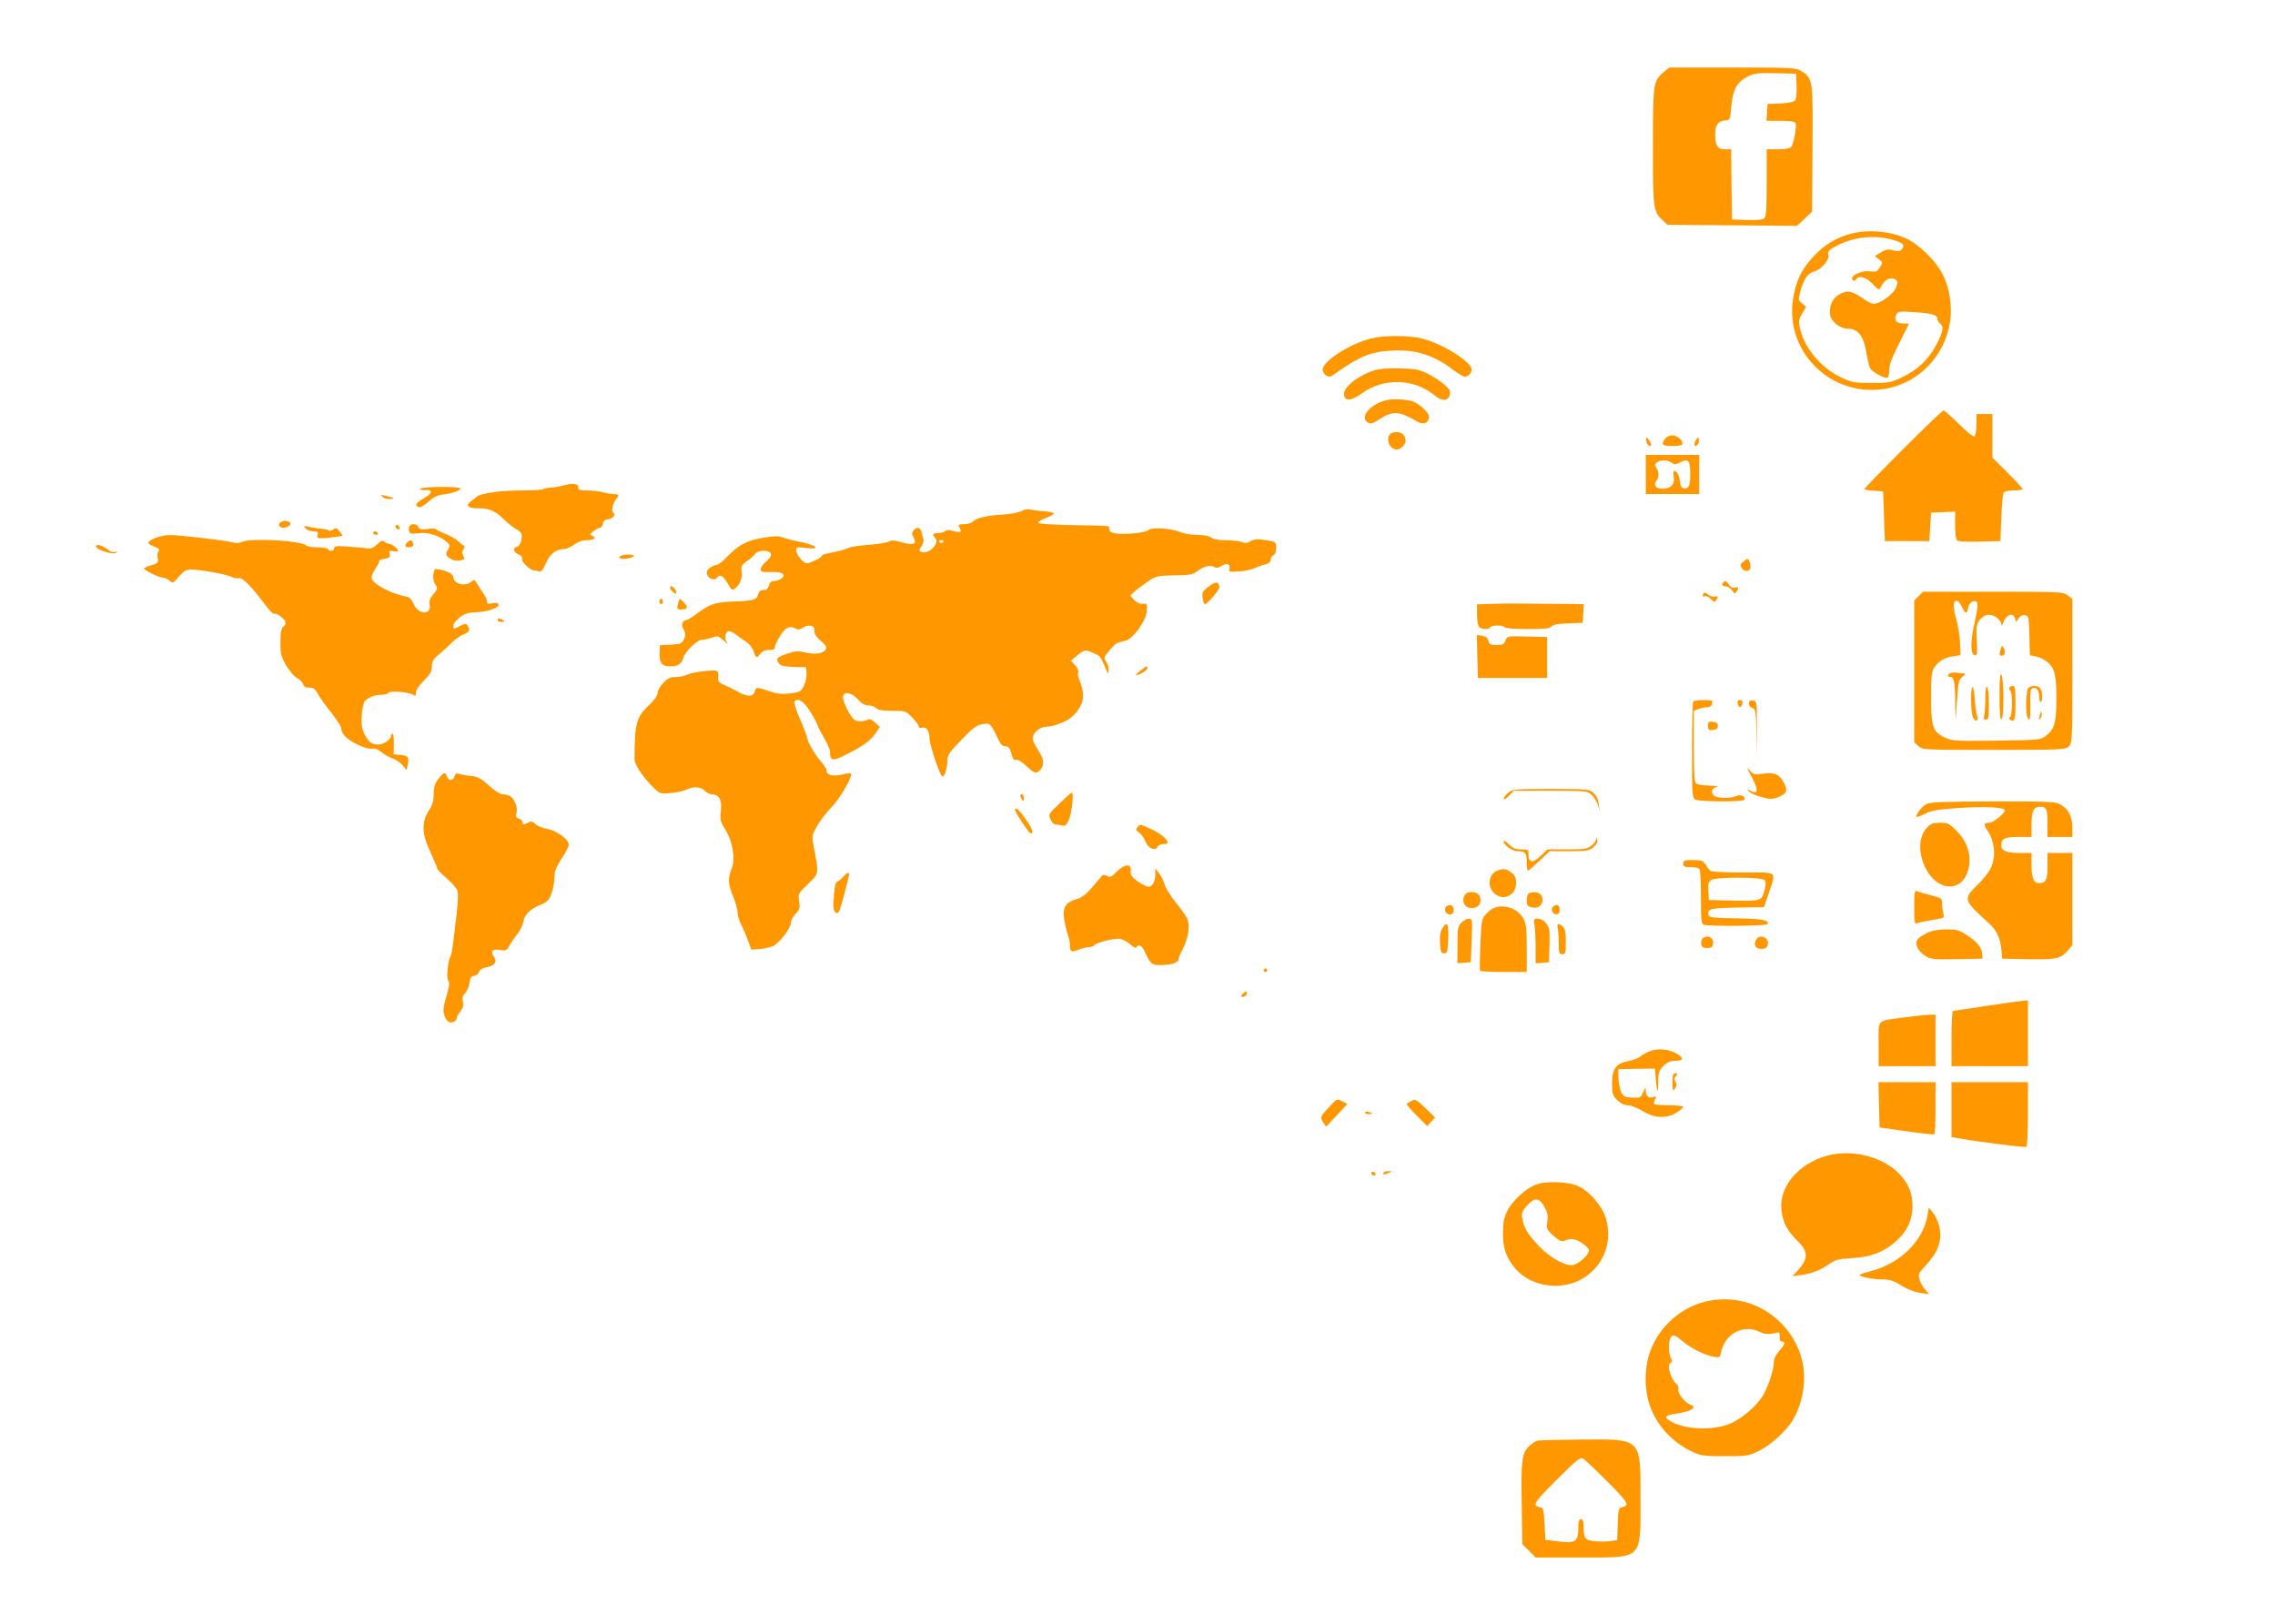 <?xml version="1.0" standalone="no"?>
<!DOCTYPE svg PUBLIC "-//W3C//DTD SVG 20010904//EN"
 "http://www.w3.org/TR/2001/REC-SVG-20010904/DTD/svg10.dtd">
<svg version="1.0" xmlns="http://www.w3.org/2000/svg"
 width="1280pt" height="914pt" viewBox="0 0 1280 914"
 preserveAspectRatio="xMidYMid meet">
<g transform="translate(0,914) scale(0.1,-0.1)"
fill="#ff9800" stroke="none">
<path d="M9359 8733 c-57 -49 -59 -60 -59 -418 0 -352 2 -366 55 -415 l27 -25
364 -3 364 -3 43 40 42 40 3 350 c3 391 2 401 -63 441 -31 19 -49 20 -388 20
l-355 0 -33 -27z m749 -76 c2 -41 -2 -74 -8 -82 -8 -9 -38 -15 -83 -17 l-72
-3 -3 -47 -3 -48 79 0 c57 0 81 -4 85 -13 7 -18 -12 -119 -25 -134 -6 -8 -35
-13 -74 -13 l-64 0 0 -189 c0 -150 -3 -191 -14 -200 -9 -8 -45 -11 -98 -9
l-83 3 -3 198 -2 197 -35 0 c-41 0 -55 20 -55 82 0 54 15 76 55 80 30 3 30 3
36 80 8 93 32 137 92 167 37 19 57 21 157 19 l115 -3 3 -68z"/>
<path d="M10411 7824 c-82 -22 -147 -62 -208 -128 -67 -72 -98 -136 -114 -234
-49 -296 205 -553 505 -512 195 27 350 184 378 382 14 98 -7 207 -54 286 -37
62 -122 144 -179 173 -94 48 -224 61 -328 33z m239 -34 c55 -16 67 -26 54 -47
-12 -19 -21 -20 -64 -9 -17 4 -36 0 -58 -14 l-33 -21 22 -18 c23 -18 23 -19 5
-46 -15 -24 -23 -27 -53 -22 -39 7 -103 -18 -103 -40 0 -15 16 -17 25 -3 14
22 57 9 90 -27 19 -21 36 -35 38 -33 1 3 10 17 19 31 20 31 51 42 73 25 14
-10 14 -15 1 -48 -16 -36 -89 -88 -125 -88 -10 0 -40 16 -67 35 -56 40 -85 43
-131 15 -35 -21 -54 -69 -46 -114 8 -38 57 -76 100 -76 56 0 88 -40 103 -130
7 -41 16 -83 22 -92 11 -22 85 -61 98 -53 6 3 10 24 10 45 0 28 16 71 55 147
30 59 55 109 55 110 0 2 -15 3 -34 3 -38 0 -52 20 -36 51 10 17 19 18 103 12
97 -6 127 -15 127 -37 0 -8 7 -19 15 -26 23 -19 18 -46 -21 -121 -44 -83 -104
-140 -194 -183 -60 -29 -73 -31 -170 -31 -97 0 -110 2 -173 32 -115 55 -211
172 -232 285 -6 30 -2 46 15 75 l22 37 -23 19 c-22 17 -22 21 -10 65 18 70 42
105 78 114 37 10 86 64 80 89 -6 24 2 33 53 59 93 48 212 59 310 30z"/>
<path d="M7710 7234 c-123 -32 -275 -132 -268 -177 4 -27 34 -45 52 -32 156
111 214 135 336 142 132 8 237 -25 346 -108 28 -22 57 -39 65 -39 20 0 39 20
39 41 0 42 -163 144 -276 173 -76 20 -220 20 -294 0z"/>
<path d="M7733 7056 c-96 -31 -177 -96 -171 -138 5 -38 41 -34 103 10 122 88
294 81 408 -14 39 -33 75 -32 83 3 6 23 1 32 -31 60 -21 18 -64 46 -94 61 -48
23 -70 27 -156 29 -64 2 -115 -2 -142 -11z"/>
<path d="M7810 6890 c-96 -18 -167 -99 -112 -129 14 -8 29 -3 62 19 76 50 111
48 219 -15 32 -18 61 -3 61 30 0 26 -65 82 -104 90 -49 9 -93 11 -126 5z"/>
<path d="M10707 6612 c-119 -119 -217 -220 -217 -224 0 -4 24 -8 53 -10 l52
-3 5 -140 5 -140 125 0 125 0 5 80 5 80 68 3 67 3 0 -73 c0 -40 4 -79 8 -86 7
-9 39 -12 128 -10 l119 3 5 130 c3 72 9 136 13 143 5 7 29 12 58 12 27 0 49 3
49 8 0 4 -38 45 -85 92 l-85 85 0 122 0 123 -45 0 -45 0 0 -59 c0 -33 -5 -63
-11 -67 -6 -4 -44 27 -88 70 -42 42 -81 76 -86 76 -6 0 -108 -98 -228 -218z"/>
<path d="M7822 6698 c-28 -28 -3 -88 37 -88 10 0 26 9 36 20 27 30 10 74 -30
78 -17 2 -36 -3 -43 -10z"/>
<path d="M9366 6668 c-21 -30 -12 -38 44 -38 27 0 51 4 54 8 11 18 -25 52 -54
52 -18 0 -34 -8 -44 -22z"/>
<path d="M9262 6661 c2 -14 9 -26 16 -29 17 -5 15 10 -3 34 -15 18 -15 18 -13
-5z"/>
<path d="M9541 6662 c-14 -26 -7 -42 10 -25 6 6 9 19 7 29 -3 17 -5 17 -17 -4z"/>
<path d="M9260 6470 l0 -110 150 0 150 0 0 110 0 110 -150 0 -150 0 0 -110z
m145 66 c15 -11 22 -11 44 0 51 27 61 15 61 -69 0 -60 -10 -80 -36 -75 -13 2
-20 13 -22 38 -4 35 -17 60 -33 60 -4 0 -5 -15 -2 -33 7 -43 -16 -67 -63 -67
-39 0 -54 21 -33 47 15 17 13 50 -3 71 -27 32 48 57 87 28z"/>
<path d="M3170 6408 c-19 -6 -52 -11 -72 -12 -20 -1 -40 -5 -44 -9 -4 -4 -57
-7 -117 -7 -125 0 -235 -16 -257 -37 -8 -8 -24 -20 -34 -27 -27 -19 -11 -36
33 -36 71 0 103 -12 150 -57 25 -25 58 -51 72 -59 15 -7 29 -19 32 -27 9 -24
-5 -69 -24 -74 -29 -8 -20 -33 15 -46 10 -4 16 -13 13 -22 -6 -15 45 -65 68
-65 7 0 20 -3 29 -6 11 -4 21 8 37 46 23 53 57 80 102 80 13 0 38 11 57 25 22
16 47 25 71 25 41 0 59 14 31 25 -15 6 -15 8 7 26 13 10 29 19 36 19 8 0 15
10 17 23 2 15 11 23 30 25 27 3 45 27 28 37 -12 8 -2 55 16 76 20 22 17 29 -8
28 -13 0 -41 4 -63 10 -22 6 -63 11 -91 11 -43 0 -52 3 -50 18 1 21 -33 25
-84 10z"/>
<path d="M2365 6390 c-4 -6 6 -9 27 -8 46 4 43 -17 -6 -45 -44 -25 -55 -42
-31 -51 10 -3 30 8 55 30 28 26 51 37 82 41 51 6 98 22 98 34 0 13 -217 11
-225 -1z"/>
<path d="M2152 6344 c9 -9 28 -14 44 -12 27 3 25 4 -15 15 -39 10 -42 10 -29
-3z"/>
<path d="M5747 6264 c-15 -8 -58 -17 -95 -19 -94 -5 -158 -19 -177 -39 -9 -9
-32 -16 -51 -16 -31 0 -34 -2 -25 -19 14 -26 5 -31 -36 -19 -24 7 -39 6 -46
-1 -6 -6 -24 -11 -39 -11 -30 0 -35 -9 -16 -28 28 -28 -37 -94 -77 -78 -16 6
-16 8 -1 31 9 13 14 30 12 37 -3 7 -7 25 -10 41 -7 30 -27 35 -46 12 -11 -13
-10 -20 1 -41 19 -37 -1 -44 -67 -26 -43 12 -60 13 -74 4 -10 -6 -60 -14 -112
-18 -51 -4 -102 -11 -113 -17 -11 -6 -38 -14 -60 -19 -83 -17 -90 -19 -93 -29
-4 -10 -66 -39 -84 -39 -17 0 -58 49 -58 71 0 21 3 21 55 15 99 -11 52 20 -60
40 -22 4 -53 13 -70 19 -24 10 -47 9 -115 -2 -92 -16 -134 -39 -205 -112 -21
-23 -47 -41 -56 -41 -9 0 -26 -8 -37 -17 -16 -14 -18 -23 -12 -40 10 -23 44
-31 55 -13 13 21 35 9 57 -30 24 -42 27 -44 43 -32 27 19 44 61 38 95 -5 30
-1 37 28 58 19 13 40 31 47 41 17 24 80 25 89 2 4 -11 -4 -25 -25 -43 -18 -14
-32 -34 -32 -44 0 -15 8 -18 55 -16 65 3 92 -14 61 -37 -11 -8 -30 -14 -42
-14 -15 0 -24 -8 -28 -25 -5 -18 -13 -25 -30 -25 -17 0 -26 -7 -30 -24 -8 -32
-29 -38 -140 -41 -100 -3 -135 -15 -206 -69 -25 -19 -50 -35 -56 -35 -25 -2
-33 -24 -18 -53 12 -24 13 -33 2 -56 -12 -24 -19 -27 -74 -30 l-61 -3 -2 -49
c-1 -54 14 -70 64 -70 38 0 62 16 69 47 10 36 78 103 107 103 12 0 37 5 56 12
30 11 35 10 65 -17 18 -17 27 -23 21 -15 -18 20 -16 59 3 67 9 3 27 -4 42 -16
15 -12 41 -31 59 -42 18 -12 37 -35 43 -55 14 -40 16 -41 39 -12 12 14 28 21
49 20 24 0 32 4 32 17 0 9 13 38 30 64 30 48 56 59 89 38 9 -6 22 -4 37 6 34
22 70 14 66 -16 -1 -17 9 -33 35 -57 32 -27 36 -35 27 -51 -14 -22 -64 -28
-118 -14 -34 9 -51 8 -95 -7 -60 -20 -68 -29 -49 -55 10 -14 30 -18 83 -20
l70 -2 3 -35 c1 -19 -6 -51 -15 -70 -17 -32 -23 -36 -77 -42 -46 -6 -71 -3
-117 12 -72 25 -75 25 -82 0 -9 -36 -47 -33 -117 9 -8 5 -32 16 -53 25 -29 13
-38 22 -37 39 4 47 4 47 -72 41 -40 -4 -85 -13 -100 -20 -15 -8 -44 -14 -66
-14 -30 0 -45 -7 -70 -33 -18 -18 -32 -43 -32 -56 0 -14 -17 -39 -44 -65 -76
-71 -85 -101 -86 -309 0 -30 48 -102 106 -158 36 -36 38 -37 98 -32 34 3 73
12 88 19 39 20 82 17 103 -6 10 -11 28 -20 40 -20 41 0 58 -33 51 -93 -6 -49
-4 -59 24 -104 43 -69 59 -166 36 -223 -22 -55 -20 -85 9 -155 13 -33 25 -74
25 -90 0 -17 9 -49 21 -70 11 -22 29 -62 38 -90 l18 -49 44 3 c24 1 58 9 76
16 37 16 102 100 103 133 0 13 12 35 26 49 23 23 26 32 20 70 -6 44 -5 45 50
98 63 60 62 57 33 206 -12 64 -12 66 17 118 15 29 53 78 82 108 50 51 122 176
109 190 -4 3 -27 0 -52 -6 -50 -12 -85 -2 -85 24 0 8 -15 32 -33 52 -34 39
-77 114 -77 136 -1 7 -18 53 -40 102 -21 50 -35 94 -30 98 21 22 54 0 91 -62
22 -34 39 -68 39 -73 0 -6 16 -36 35 -68 19 -32 35 -68 35 -81 0 -51 13 -54
81 -20 99 48 147 83 174 123 l25 37 -27 25 c-20 19 -31 23 -44 15 -28 -14 -65
-11 -81 9 -28 33 -61 109 -55 125 11 28 48 19 83 -18 23 -25 40 -35 62 -35 16
0 35 -7 42 -15 9 -11 33 -15 89 -15 76 0 77 -1 114 -38 20 -21 37 -44 37 -51
0 -8 7 -10 19 -6 24 7 41 -20 41 -62 0 -35 60 -213 72 -213 13 0 28 47 28 88
0 33 10 47 79 118 65 68 85 83 119 89 44 7 45 6 89 -87 13 -27 24 -38 40 -38
17 0 25 -9 33 -41 8 -29 15 -39 26 -35 9 3 32 -10 58 -34 49 -45 56 -47 79
-22 25 27 21 61 -13 112 -16 25 -30 54 -30 66 0 29 41 64 75 64 39 0 114 28
144 54 48 43 70 90 64 137 -3 24 -12 56 -19 71 -8 15 -11 34 -8 43 4 10 -3 26
-17 41 l-24 26 35 29 c37 31 50 34 78 20 9 -5 25 -12 34 -15 15 -4 30 -29 54
-91 7 -19 8 -19 11 2 2 12 -3 33 -12 47 -16 24 -16 26 17 65 33 40 38 44 90
55 43 10 117 113 120 167 3 42 2 44 -23 41 -16 -1 -33 6 -48 22 l-22 24 22 21
c13 12 46 37 74 56 49 34 54 35 150 37 86 1 104 4 130 23 38 28 73 37 97 24
13 -7 25 -5 42 7 29 18 50 10 43 -17 -5 -17 0 -18 51 -15 32 1 73 10 93 19 19
9 47 19 62 22 18 5 27 14 27 26 0 11 7 22 15 25 9 4 15 19 15 40 0 36 -1 37
-84 48 -25 3 -46 0 -61 -10 -17 -11 -29 -12 -49 -4 -15 5 -55 10 -90 10 -39 0
-69 5 -82 15 -11 9 -42 14 -77 15 -32 0 -73 6 -91 14 -56 23 -164 31 -184 13
-11 -9 -47 -16 -103 -20 -88 -5 -119 3 -119 28 0 18 16 16 -210 20 -110 2
-186 7 -188 13 -2 6 17 18 43 27 25 10 45 21 45 25 0 5 -26 10 -57 13 -32 2
-67 7 -78 10 -11 4 -32 0 -48 -9z m-437 -168 c0 -11 -19 -15 -25 -6 -3 5 1 10
9 10 9 0 16 -2 16 -4z"/>
<path d="M1583 6203 c-23 -9 -14 -33 11 -33 31 0 53 25 30 34 -18 7 -23 7 -41
-1z"/>
<path d="M2226 6182 c-3 -6 -1 -14 5 -17 15 -10 25 3 12 16 -7 7 -13 7 -17 1z"/>
<path d="M2307 6183 c-11 -10 -8 -41 4 -45 7 -2 30 -1 53 2 45 6 116 -18 151
-51 17 -16 18 -22 7 -39 -17 -28 -15 -36 12 -54 16 -10 35 -14 55 -10 26 6 28
8 18 25 -9 15 -9 24 1 39 7 11 8 20 2 20 -5 0 -19 11 -32 24 -13 13 -45 31
-71 41 -26 10 -50 22 -53 26 -3 5 -25 6 -49 2 -36 -4 -46 -2 -51 11 -6 16 -35
22 -47 9z"/>
<path d="M1719 6166 c7 -9 27 -16 43 -16 25 0 29 -3 25 -20 -4 -17 0 -20 26
-19 18 0 51 4 74 7 l42 7 -19 25 c-15 20 -21 22 -34 11 -8 -7 -20 -10 -26 -6
-6 4 -26 8 -44 10 -18 1 -48 6 -67 10 -30 7 -32 6 -20 -9z"/>
<path d="M2100 6140 c0 -5 7 -10 16 -10 8 0 12 5 9 10 -3 6 -10 10 -16 10 -5
0 -9 -4 -9 -10z"/>
<path d="M890 6118 c-19 -5 -41 -16 -49 -23 -12 -11 -8 -16 24 -30 29 -11 36
-18 27 -27 -6 -6 -8 -23 -5 -39 5 -25 2 -29 -36 -40 -23 -7 -41 -15 -41 -18 0
-10 84 -51 104 -51 11 0 28 -8 39 -17 18 -17 20 -16 45 13 50 56 50 56 168 39
59 -9 120 -23 135 -31 15 -7 35 -11 43 -8 18 7 70 -45 143 -143 25 -34 49 -60
54 -57 12 7 56 -24 64 -44 3 -10 0 -21 -10 -28 -12 -9 -17 -30 -17 -86 -1 -65
2 -79 31 -131 19 -32 46 -64 61 -72 16 -8 31 -24 35 -35 4 -14 15 -20 35 -20
23 0 33 -7 46 -31 9 -18 42 -65 75 -106 32 -41 59 -82 59 -91 0 -31 30 -62 89
-91 36 -18 66 -27 82 -24 17 3 35 -3 55 -20 16 -13 45 -29 64 -36 19 -6 44
-24 56 -38 l21 -27 8 33 c8 40 1 49 -45 53 l-35 3 1 58 c1 31 -3 57 -7 57 -5
0 -9 -4 -9 -10 0 -22 -41 -50 -73 -50 -37 0 -55 15 -81 68 -16 32 -16 105 1
165 6 24 54 47 97 47 19 0 38 5 42 11 8 14 121 4 140 -12 11 -9 14 -6 14 13 0
15 16 40 45 68 36 36 45 51 45 80 0 28 8 41 37 65 20 17 53 46 72 66 20 20 51
42 69 49 33 13 38 24 23 49 -8 13 -13 13 -38 1 -15 -8 -31 -16 -35 -18 -5 -2
-8 5 -8 16 0 11 16 32 36 47 29 22 48 28 98 30 63 2 132 28 120 46 -3 6 -19 7
-35 4 -23 -5 -29 -3 -29 10 0 9 -8 28 -19 43 -10 15 -26 40 -35 55 -16 27 -19
27 -35 13 -33 -30 -101 -11 -101 28 0 15 -33 32 -76 41 -30 6 -32 4 -36 -29
-2 -19 2 -42 9 -52 17 -24 17 -28 -11 -61 -16 -19 -23 -37 -19 -54 12 -63 -64
-60 -91 4 -10 25 -22 36 -42 40 -89 17 -194 75 -194 107 0 10 11 33 24 53 13
19 22 38 19 41 -3 2 11 8 30 11 29 6 34 10 29 27 -4 18 -1 20 21 16 15 -3 27
-2 27 2 0 12 -36 40 -51 40 -8 0 -20 5 -27 12 -9 9 -18 6 -40 -15 -21 -21 -35
-26 -58 -23 -16 3 -64 7 -106 10 -65 5 -78 3 -78 -9 0 -17 -25 -20 -35 -5 -3
6 -30 10 -59 10 -28 0 -56 4 -62 10 -28 28 -318 44 -363 20 -15 -7 -32 -8 -59
-1 -39 11 -310 42 -352 40 -14 0 -41 -5 -60 -11z"/>
<path d="M2292 6088 c-17 -17 -15 -28 6 -28 24 0 32 8 25 26 -6 17 -15 18 -31
2z"/>
<path d="M540 6066 c0 -20 99 -51 114 -36 8 8 6 9 -7 4 -10 -4 -25 0 -35 9
-28 25 -72 39 -72 23z"/>
<path d="M3492 6011 c-11 -7 -11 -9 0 -14 18 -6 67 3 74 14 7 11 -57 11 -74 0z"/>
<path d="M9811 5981 c-20 -15 -22 -20 -11 -38 8 -13 20 -18 32 -15 18 4 22 24
10 54 -7 16 -9 16 -31 -1z"/>
<path d="M6808 5845 c-19 -13 -38 -30 -41 -38 -6 -17 3 -67 13 -67 12 0 80 79
80 93 -1 33 -16 37 -52 12z"/>
<path d="M9697 5863 c-13 -12 -7 -23 12 -23 11 0 27 -10 36 -22 13 -20 17 -21
25 -8 15 23 12 29 -9 23 -13 -3 -24 2 -33 16 -14 22 -20 25 -31 14z"/>
<path d="M3770 5832 c0 -11 22 -32 32 -32 5 0 4 9 -2 20 -11 20 -30 28 -30 12z"/>
<path d="M9587 5803 c-11 -11 -8 -25 4 -18 6 4 21 -3 34 -15 23 -22 23 -22 34
-2 9 17 8 19 -10 15 -11 -3 -28 2 -38 11 -10 9 -21 13 -24 9z"/>
<path d="M10795 5785 l-25 -24 0 -399 0 -399 23 -21 c23 -22 26 -22 425 -22
389 0 403 1 422 20 19 19 20 33 20 424 l0 405 -26 20 c-26 20 -37 21 -421 21
l-394 0 -24 -25z m245 -63 c19 -39 26 -40 33 -3 3 16 14 31 23 35 35 14 38
-11 15 -111 -25 -109 -26 -186 0 -191 13 -2 15 10 11 85 -4 79 -2 91 18 116
15 18 31 27 51 27 32 0 69 -30 70 -57 0 -10 5 -2 12 17 15 42 55 55 64 20 l6
-21 14 21 c9 13 23 20 36 18 21 -3 22 -9 25 -114 l3 -112 33 -6 c19 -4 46 -16
61 -28 45 -35 55 -75 55 -210 0 -136 -11 -174 -63 -212 -27 -20 -44 -21 -272
-24 -225 -3 -248 -2 -289 16 -71 32 -81 60 -81 227 0 118 3 145 18 168 24 37
59 58 107 64 l41 6 -3 71 c-2 39 -12 101 -23 137 -18 66 -16 104 8 97 6 -2 19
-18 27 -36z"/>
<path d="M11257 5488 c-10 -34 -9 -38 8 -38 16 0 20 27 6 48 -6 10 -10 8 -14
-10z"/>
<path d="M10978 5353 c-21 -5 -24 -23 -4 -23 20 0 26 -31 27 -145 l2 -100 8
114 c7 104 9 116 31 133 16 12 18 18 8 18 -8 0 -24 2 -35 4 -11 2 -28 2 -37
-1z"/>
<path d="M11250 5221 c0 -93 3 -132 11 -129 15 5 14 237 -1 252 -7 7 -10 -33
-10 -123z"/>
<path d="M11098 5274 c-12 -11 -10 -138 2 -169 6 -15 15 -23 21 -20 6 4 7 14
3 24 -4 9 -10 51 -13 94 -3 44 -9 75 -13 71z"/>
<path d="M11170 5208 c0 -40 -3 -83 -6 -95 -5 -17 -2 -23 10 -23 14 0 16 14
16 89 0 50 -4 93 -10 96 -6 4 -10 -21 -10 -67z"/>
<path d="M11305 5271 c-3 -5 -1 -12 5 -16 14 -8 13 -142 -1 -151 -8 -4 -7 -9
2 -15 24 -15 29 2 29 97 0 75 -3 94 -14 94 -8 0 -17 -4 -21 -9z"/>
<path d="M11412 5268 c-12 -12 -17 -134 -6 -162 13 -35 19 -12 17 69 -2 69 1
87 13 92 22 8 37 -11 37 -47 0 -16 4 -30 9 -30 13 0 10 64 -4 78 -7 7 -21 12
-33 12 -12 0 -26 -5 -33 -12z"/>
<path d="M11481 5133 c0 -6 -4 -20 -7 -30 -5 -14 -4 -15 5 -7 7 7 11 20 8 30
-3 11 -5 14 -6 7z"/>
<path d="M3710 5755 c0 -8 5 -15 10 -15 6 0 10 7 10 15 0 8 -4 15 -10 15 -5 0
-10 -7 -10 -15z"/>
<path d="M3816 5748 c-9 -35 -8 -38 18 -38 34 0 39 13 15 38 -25 27 -25 27
-33 0z"/>
<path d="M8403 5742 l-93 -3 0 -57 c0 -32 5 -63 12 -70 15 -15 54 -16 63 -2 3
6 21 10 40 10 19 0 37 -4 40 -10 4 -6 58 -10 129 -10 96 0 126 3 136 15 8 10
37 15 93 17 l82 3 3 53 3 52 -93 1 c-51 0 -145 1 -208 2 -63 1 -157 1 -207 -1z"/>
<path d="M2800 5650 c0 -5 10 -10 23 -10 18 0 19 2 7 10 -19 13 -30 13 -30 0z"/>
<path d="M8312 5446 l3 -121 195 0 195 0 0 115 0 115 -113 3 c-112 3 -112 3
-122 -23 -8 -21 -16 -25 -50 -25 -33 0 -41 4 -46 24 -4 17 -14 25 -35 28 l-30
5 3 -121z"/>
<path d="M6415 5365 c-16 -13 -27 -24 -23 -25 16 0 57 24 62 36 8 21 -5 17
-39 -11z"/>
<path d="M9527 5193 c-4 -3 -7 -127 -7 -274 0 -255 1 -269 19 -279 24 -12 268
-14 275 -1 11 17 -21 33 -43 22 -30 -16 -116 -14 -131 4 -17 20 -6 42 22 48
13 2 -6 5 -42 6 -37 0 -71 6 -78 13 -9 9 -12 69 -12 210 l0 198 26 10 c14 6
36 10 48 10 15 0 26 7 29 20 5 18 0 20 -47 20 -29 0 -56 -3 -59 -7z"/>
<path d="M9777 5180 c3 -11 9 -20 13 -20 4 0 10 9 13 20 4 15 0 20 -13 20 -13
0 -17 -5 -13 -20z"/>
<path d="M9840 5181 c0 -11 9 -22 20 -26 18 -6 20 -17 23 -158 3 -149 3 -149
2 23 0 174 0 175 -22 178 -17 3 -23 -2 -23 -17z"/>
<path d="M9610 5055 c0 -23 4 -26 28 -23 19 2 27 9 27 23 0 14 -8 21 -27 23
-24 3 -28 0 -28 -23z"/>
<path d="M9856 4767 c39 -74 37 -100 -7 -77 -22 11 -23 11 -8 -4 9 -10 41 -24
72 -32 50 -13 60 -13 96 2 47 19 52 40 21 91 -23 38 -53 48 -117 38 -42 -6
-48 -4 -70 22 -18 21 -15 11 13 -40z"/>
<path d="M2466 4756 c-20 -27 -26 -46 -26 -86 0 -38 -7 -60 -26 -90 -43 -65
-42 -131 7 -234 21 -46 39 -88 39 -94 0 -5 24 -30 54 -56 33 -28 57 -57 61
-74 3 -15 1 -68 -5 -117 -6 -50 -15 -122 -19 -161 -5 -39 -11 -76 -15 -82 -15
-25 -26 -125 -15 -139 8 -9 8 -25 0 -55 -29 -103 -30 -113 -20 -144 5 -18 18
-34 29 -37 18 -5 40 9 40 26 0 5 9 21 20 35 15 19 19 34 14 55 -4 21 -1 34 14
50 11 12 22 38 24 57 2 27 8 36 25 38 12 2 25 12 28 22 4 12 19 22 40 26 45 8
63 29 47 55 -24 37 -16 50 28 43 37 -6 41 -4 57 26 10 18 30 47 44 64 14 17
29 47 33 67 8 43 35 71 97 97 41 18 49 26 63 68 9 26 16 66 16 90 0 32 9 55
40 102 22 33 40 68 40 79 0 29 -69 79 -120 88 -25 4 -55 16 -67 27 -17 16 -25
18 -41 9 -27 -14 -32 -14 -32 3 0 7 -9 16 -20 19 -17 4 -19 11 -14 31 8 32
-12 83 -37 96 -10 6 -28 10 -41 10 -14 0 -45 20 -77 49 -45 41 -63 50 -100 54
-25 2 -56 8 -67 12 -16 5 -22 2 -27 -14 -7 -27 -34 -27 -42 -1 -9 28 -19 25
-49 -14z"/>
<path d="M8486 4679 c-14 -11 -26 -27 -26 -34 0 -8 12 -1 29 16 l29 29 206 0
c198 0 206 -1 230 -22 14 -13 30 -39 36 -58 l10 -35 -5 40 c-3 27 -13 47 -30
63 -25 21 -33 22 -239 22 -201 0 -215 -1 -240 -21z"/>
<path d="M5962 4619 c-62 -59 -64 -61 -52 -90 7 -16 20 -29 29 -29 9 0 25 -3
37 -6 16 -4 24 2 38 33 16 36 29 153 16 153 -3 -1 -34 -28 -68 -61z"/>
<path d="M5740 4663 c0 -5 5 -15 10 -23 8 -12 10 -11 10 8 0 12 -4 22 -10 22
-5 0 -10 -3 -10 -7z"/>
<path d="M10839 4615 c-27 -14 -64 -63 -56 -72 3 -2 25 6 49 18 35 18 70 24
189 32 145 10 259 4 259 -13 0 -17 -65 -70 -86 -70 -31 0 -35 -10 -15 -39 44
-63 53 -150 22 -216 -10 -22 -44 -65 -75 -95 -81 -79 -80 -85 57 -209 50 -44
70 -84 77 -151 l5 -55 145 -3 c159 -3 186 3 225 50 l25 30 0 259 0 259 -70 0
-70 0 0 -73 c0 -78 -9 -97 -47 -97 -31 0 -43 28 -43 104 l0 66 -66 0 c-76 0
-104 12 -104 43 0 38 19 47 97 47 l73 0 0 66 c0 80 11 104 49 104 36 0 41 -13
41 -101 l0 -69 70 0 70 0 0 50 c0 62 -21 105 -63 130 -30 19 -52 20 -382 20
-283 -1 -355 -4 -376 -15z"/>
<path d="M5711 4583 c1 -16 74 -127 87 -131 21 -7 12 21 -26 77 -34 50 -63 75
-61 54z"/>
<path d="M10845 4486 c-52 -52 -55 -150 -7 -239 59 -111 175 -129 223 -36 40
79 20 181 -51 252 -43 43 -51 47 -94 47 -36 0 -52 -5 -71 -24z"/>
<path d="M6400 4485 c-11 -13 -10 -18 9 -31 12 -8 28 -30 35 -49 16 -39 54
-56 68 -31 5 9 20 16 33 16 14 0 25 4 25 8 0 18 -46 56 -97 78 -64 28 -57 28
-73 9z"/>
<path d="M8981 4418 c0 -9 -13 -26 -27 -37 -23 -18 -41 -21 -137 -21 l-111 0
-37 -36 c-44 -43 -69 -41 -69 6 0 28 -2 30 -41 30 -31 0 -47 6 -70 29 -17 17
-29 24 -29 16 0 -20 49 -55 76 -55 46 0 54 -10 54 -61 0 -27 3 -49 7 -49 3 0
32 25 64 55 l58 55 110 0 c100 0 112 2 137 23 17 15 25 30 21 42 -4 16 -5 16
-6 3z"/>
<path d="M9470 4280 c0 -17 7 -20 44 -20 31 0 46 -5 50 -16 3 -9 6 -80 6 -159
0 -121 2 -144 16 -149 25 -10 352 -7 358 3 14 22 -29 31 -175 33 -150 3 -154
4 -157 25 -4 29 12 33 178 36 l135 2 27 80 c42 126 55 115 -144 115 -95 0
-178 4 -183 8 -6 4 -18 19 -28 35 -16 24 -23 27 -72 27 -48 0 -55 -2 -55 -20z
m458 -93 c8 -10 8 -24 1 -53 -18 -65 -17 -65 -173 -62 l-141 3 -3 50 c-3 38 1
52 14 62 25 19 287 18 302 0z"/>
<path d="M6285 4236 c-31 -31 -39 -35 -57 -25 -11 6 -23 7 -27 2 -4 -4 -28
-33 -54 -64 -34 -40 -58 -59 -87 -68 -63 -19 -81 -45 -74 -105 4 -28 13 -68
20 -90 8 -21 14 -51 14 -66 0 -37 7 -41 47 -25 20 8 46 15 59 15 12 0 25 4 29
9 10 17 118 43 149 37 17 -4 42 -18 57 -32 17 -16 29 -22 33 -15 13 21 31 10
48 -27 32 -70 40 -75 98 -73 55 2 90 14 90 32 0 6 12 34 26 62 33 67 41 134
21 173 -9 16 -38 57 -66 91 -27 34 -54 77 -59 97 -6 20 -20 48 -31 62 l-21 27
0 -32 c0 -42 -16 -71 -39 -71 -10 0 -37 14 -60 30 -34 25 -41 36 -39 58 5 43
-33 42 -77 -2z"/>
<path d="M8423 4240 c-47 -19 -57 -87 -18 -125 49 -49 125 -16 125 55 0 30 -6
43 -26 59 -29 23 -46 25 -81 11z"/>
<path d="M4745 4206 c-12 -12 -27 -25 -34 -27 -12 -4 -18 -41 -22 -132 -2 -35
18 -59 31 -37 8 13 37 117 54 193 8 33 -2 34 -29 3z"/>
<path d="M10770 4035 c0 -89 2 -97 18 -90 9 4 48 12 85 18 67 11 68 11 61 36
-4 14 -7 40 -7 56 1 29 -2 31 -60 46 -34 9 -70 19 -79 23 -16 7 -18 0 -18 -89z"/>
<path d="M8239 4099 c-17 -33 3 -69 39 -69 33 0 52 16 52 45 0 29 -19 45 -52
45 -18 0 -31 -7 -39 -21z"/>
<path d="M8603 4113 c-7 -2 -13 -20 -13 -39 0 -28 4 -35 27 -40 32 -8 57 6 61
35 6 40 -32 62 -75 44z"/>
<path d="M8143 4043 c-19 -7 -16 -40 4 -47 21 -8 36 6 31 30 -3 19 -16 25 -35
17z"/>
<path d="M8742 4041 c-20 -12 -10 -46 13 -46 14 0 20 7 20 24 0 27 -13 35 -33
22z"/>
<path d="M8405 4030 c-11 -4 -31 -20 -45 -35 -23 -25 -25 -35 -31 -168 -3 -78
-4 -145 -2 -149 2 -5 62 -8 134 -8 l129 0 0 133 c0 109 -3 138 -18 166 -31 57
-108 86 -167 61z"/>
<path d="M8222 3947 c-20 -21 -22 -34 -22 -126 l0 -102 38 3 37 3 5 123 c5
118 4 122 -16 122 -11 0 -30 -10 -42 -23z"/>
<path d="M8634 3933 c3 -21 6 -78 6 -126 l0 -88 38 3 37 3 3 96 c2 84 0 99
-18 122 -13 17 -31 27 -47 27 -24 0 -25 -2 -19 -37z"/>
<path d="M8115 3916 c-11 -17 -15 -42 -13 -83 3 -50 6 -58 23 -58 18 0 20 8
23 83 3 86 -5 101 -33 58z"/>
<path d="M8764 3918 c3 -13 6 -51 6 -85 0 -56 2 -63 20 -63 18 0 20 7 20 69 0
50 -4 74 -16 85 -22 23 -37 20 -30 -6z"/>
<path d="M10845 3891 c-22 -10 -46 -26 -54 -35 -21 -25 -4 -65 38 -93 33 -22
42 -23 180 -21 l146 3 -3 30 c-4 36 -31 68 -91 106 -38 25 -55 29 -110 29 -42
0 -81 -7 -106 -19z"/>
<path d="M9582 3861 c-8 -4 -12 -19 -10 -32 2 -19 9 -24 33 -24 24 0 31 5 33
24 4 23 -11 41 -33 41 -5 0 -16 -4 -23 -9z"/>
<path d="M9880 3851 c-15 -29 -2 -51 30 -51 20 0 31 6 35 20 14 43 -44 69 -65
31z"/>
<path d="M7110 3680 c0 -5 5 -10 10 -10 6 0 10 5 10 10 0 6 -4 10 -10 10 -5 0
-10 -4 -10 -10z"/>
<path d="M6990 3545 c-10 -12 -10 -15 3 -15 8 0 17 7 21 15 3 8 2 15 -3 15 -5
0 -14 -7 -21 -15z"/>
<path d="M11180 3480 c-102 -16 -188 -29 -192 -29 -5 -1 -8 -71 -8 -156 l0
-155 215 0 215 0 0 185 0 185 -22 -1 c-13 -1 -106 -14 -208 -29z"/>
<path d="M10710 3414 c-156 -22 -140 -5 -140 -149 l0 -125 160 0 160 0 0 145
0 145 -42 -1 c-24 -1 -86 -8 -138 -15z"/>
<path d="M9287 3226 c-21 -8 -47 -22 -57 -31 -11 -10 -41 -21 -67 -26 -71 -13
-93 -43 -93 -125 0 -59 3 -68 29 -95 20 -19 40 -29 60 -29 16 0 53 -15 82 -32
66 -41 135 -45 192 -9 20 12 37 27 37 32 0 5 -35 9 -78 9 -43 0 -82 3 -85 6
-3 4 -1 16 5 27 9 17 8 19 -6 14 -26 -10 -46 3 -46 32 -1 26 -1 25 -15 -6 -13
-30 -16 -32 -62 -30 -42 2 -49 6 -62 31 -7 16 -14 51 -15 79 l-1 50 103 2 c56
1 102 2 103 1 0 -1 3 -28 5 -61 7 -78 14 -84 14 -11 0 50 4 61 29 87 21 21 39
29 65 29 47 0 53 14 14 38 -46 28 -105 34 -151 18z"/>
<path d="M9410 3048 c0 -47 1 -50 14 -33 10 14 11 23 3 36 -8 13 -7 22 2 33
11 13 11 16 -3 16 -13 0 -16 -11 -16 -52z"/>
<path d="M10572 2923 l3 -128 150 -21 c83 -12 153 -20 158 -17 4 2 7 69 7 149
l0 144 -160 0 -161 0 3 -127z"/>
<path d="M10980 2895 l0 -154 33 -6 c120 -21 380 -54 388 -49 5 3 9 86 9 185
l0 179 -215 0 -215 0 0 -155z"/>
<path d="M7488 2921 c-61 -65 -62 -68 -44 -96 l17 -26 59 63 c33 35 60 64 60
65 0 1 -13 8 -29 16 -28 14 -30 13 -63 -22z"/>
<path d="M7942 2945 c-12 -7 -25 -14 -27 -17 -3 -3 22 -32 55 -65 l60 -60 22
24 22 24 -54 53 c-50 48 -57 52 -78 41z"/>
<path d="M7680 2879 c0 -5 9 -9 20 -9 11 0 20 2 20 4 0 2 -9 6 -20 9 -11 3
-20 1 -20 -4z"/>
<path d="M10279 2636 c-162 -45 -271 -176 -256 -307 8 -68 33 -116 89 -171 64
-63 64 -101 -1 -172 l-26 -28 50 7 c60 8 107 27 159 63 33 23 53 28 130 32
106 7 178 35 245 96 62 55 91 119 91 196 0 77 -23 131 -79 187 -94 94 -264
135 -402 97z"/>
<path d="M7716 2541 c-3 -5 1 -11 9 -15 8 -3 15 -1 15 4 0 13 -18 22 -24 11z"/>
<path d="M7785 2540 c-7 -12 2 -12 30 0 19 8 19 9 -2 9 -12 1 -25 -3 -28 -9z"/>
<path d="M8643 2474 c-58 -21 -136 -93 -164 -151 -17 -36 -23 -66 -23 -123 -1
-85 20 -142 73 -203 81 -92 237 -120 353 -64 132 64 195 208 154 349 -19 66
-87 148 -150 180 -54 28 -182 34 -243 12z m46 -125 c18 -32 22 -49 17 -83 -6
-41 -5 -45 34 -80 29 -26 47 -35 58 -30 41 17 61 15 101 -10 22 -15 41 -33 41
-42 0 -28 -65 -84 -97 -84 -48 0 -129 48 -188 111 -62 67 -80 98 -90 151 -6
31 -2 40 25 72 43 49 70 47 99 -5z"/>
<path d="M10845 2302 c-24 -145 -153 -272 -319 -315 -32 -9 -60 -18 -63 -21
-9 -9 72 -26 125 -26 44 0 64 -6 110 -35 35 -21 76 -37 107 -41 l50 -7 -23 25
c-12 14 -27 39 -32 57 -8 30 -6 36 34 79 50 54 71 92 81 145 9 46 -9 114 -40
153 l-23 28 -7 -42z"/>
<path d="M9613 1819 c-148 -29 -277 -141 -329 -285 -33 -91 -33 -217 0 -308
40 -112 128 -206 242 -258 43 -20 65 -23 179 -23 123 0 133 2 188 28 73 36
165 121 199 184 70 128 78 284 20 406 -90 193 -293 297 -499 256z m289 -175
c28 -14 53 -15 98 -3 11 3 14 -3 13 -23 -1 -19 3 -28 13 -28 22 0 17 -16 -16
-53 -20 -23 -30 -45 -30 -66 0 -41 -34 -142 -64 -189 -35 -56 -111 -121 -174
-150 -100 -46 -267 -39 -350 14 -31 20 -21 30 35 38 87 12 127 37 83 51 -28 9
-72 65 -67 86 3 10 -2 24 -10 30 -35 30 -57 113 -32 121 9 3 9 9 0 25 -16 31
-14 108 4 123 12 10 22 5 57 -24 49 -42 127 -82 179 -91 35 -6 36 -5 43 26 20
104 128 160 218 113z"/>
<path d="M8653 1033 c-13 -2 -36 -18 -52 -34 -39 -38 -44 -81 -39 -342 l3
-207 38 -37 37 -38 253 0 c354 0 337 -17 337 332 0 343 9 334 -330 332 -124
-1 -235 -4 -247 -6z m392 -232 c118 -119 126 -134 80 -143 -18 -3 -20 -12 -23
-94 l-3 -91 -41 -6 c-23 -3 -63 -3 -89 0 -52 6 -59 16 -59 86 0 26 -4 37 -15
37 -12 0 -15 -13 -15 -55 0 -71 -18 -82 -117 -69 l-68 9 -5 90 c-4 80 -7 90
-25 93 -46 9 -37 24 92 153 112 112 133 129 149 121 11 -6 73 -65 139 -131z"/>
</g>
</svg>

